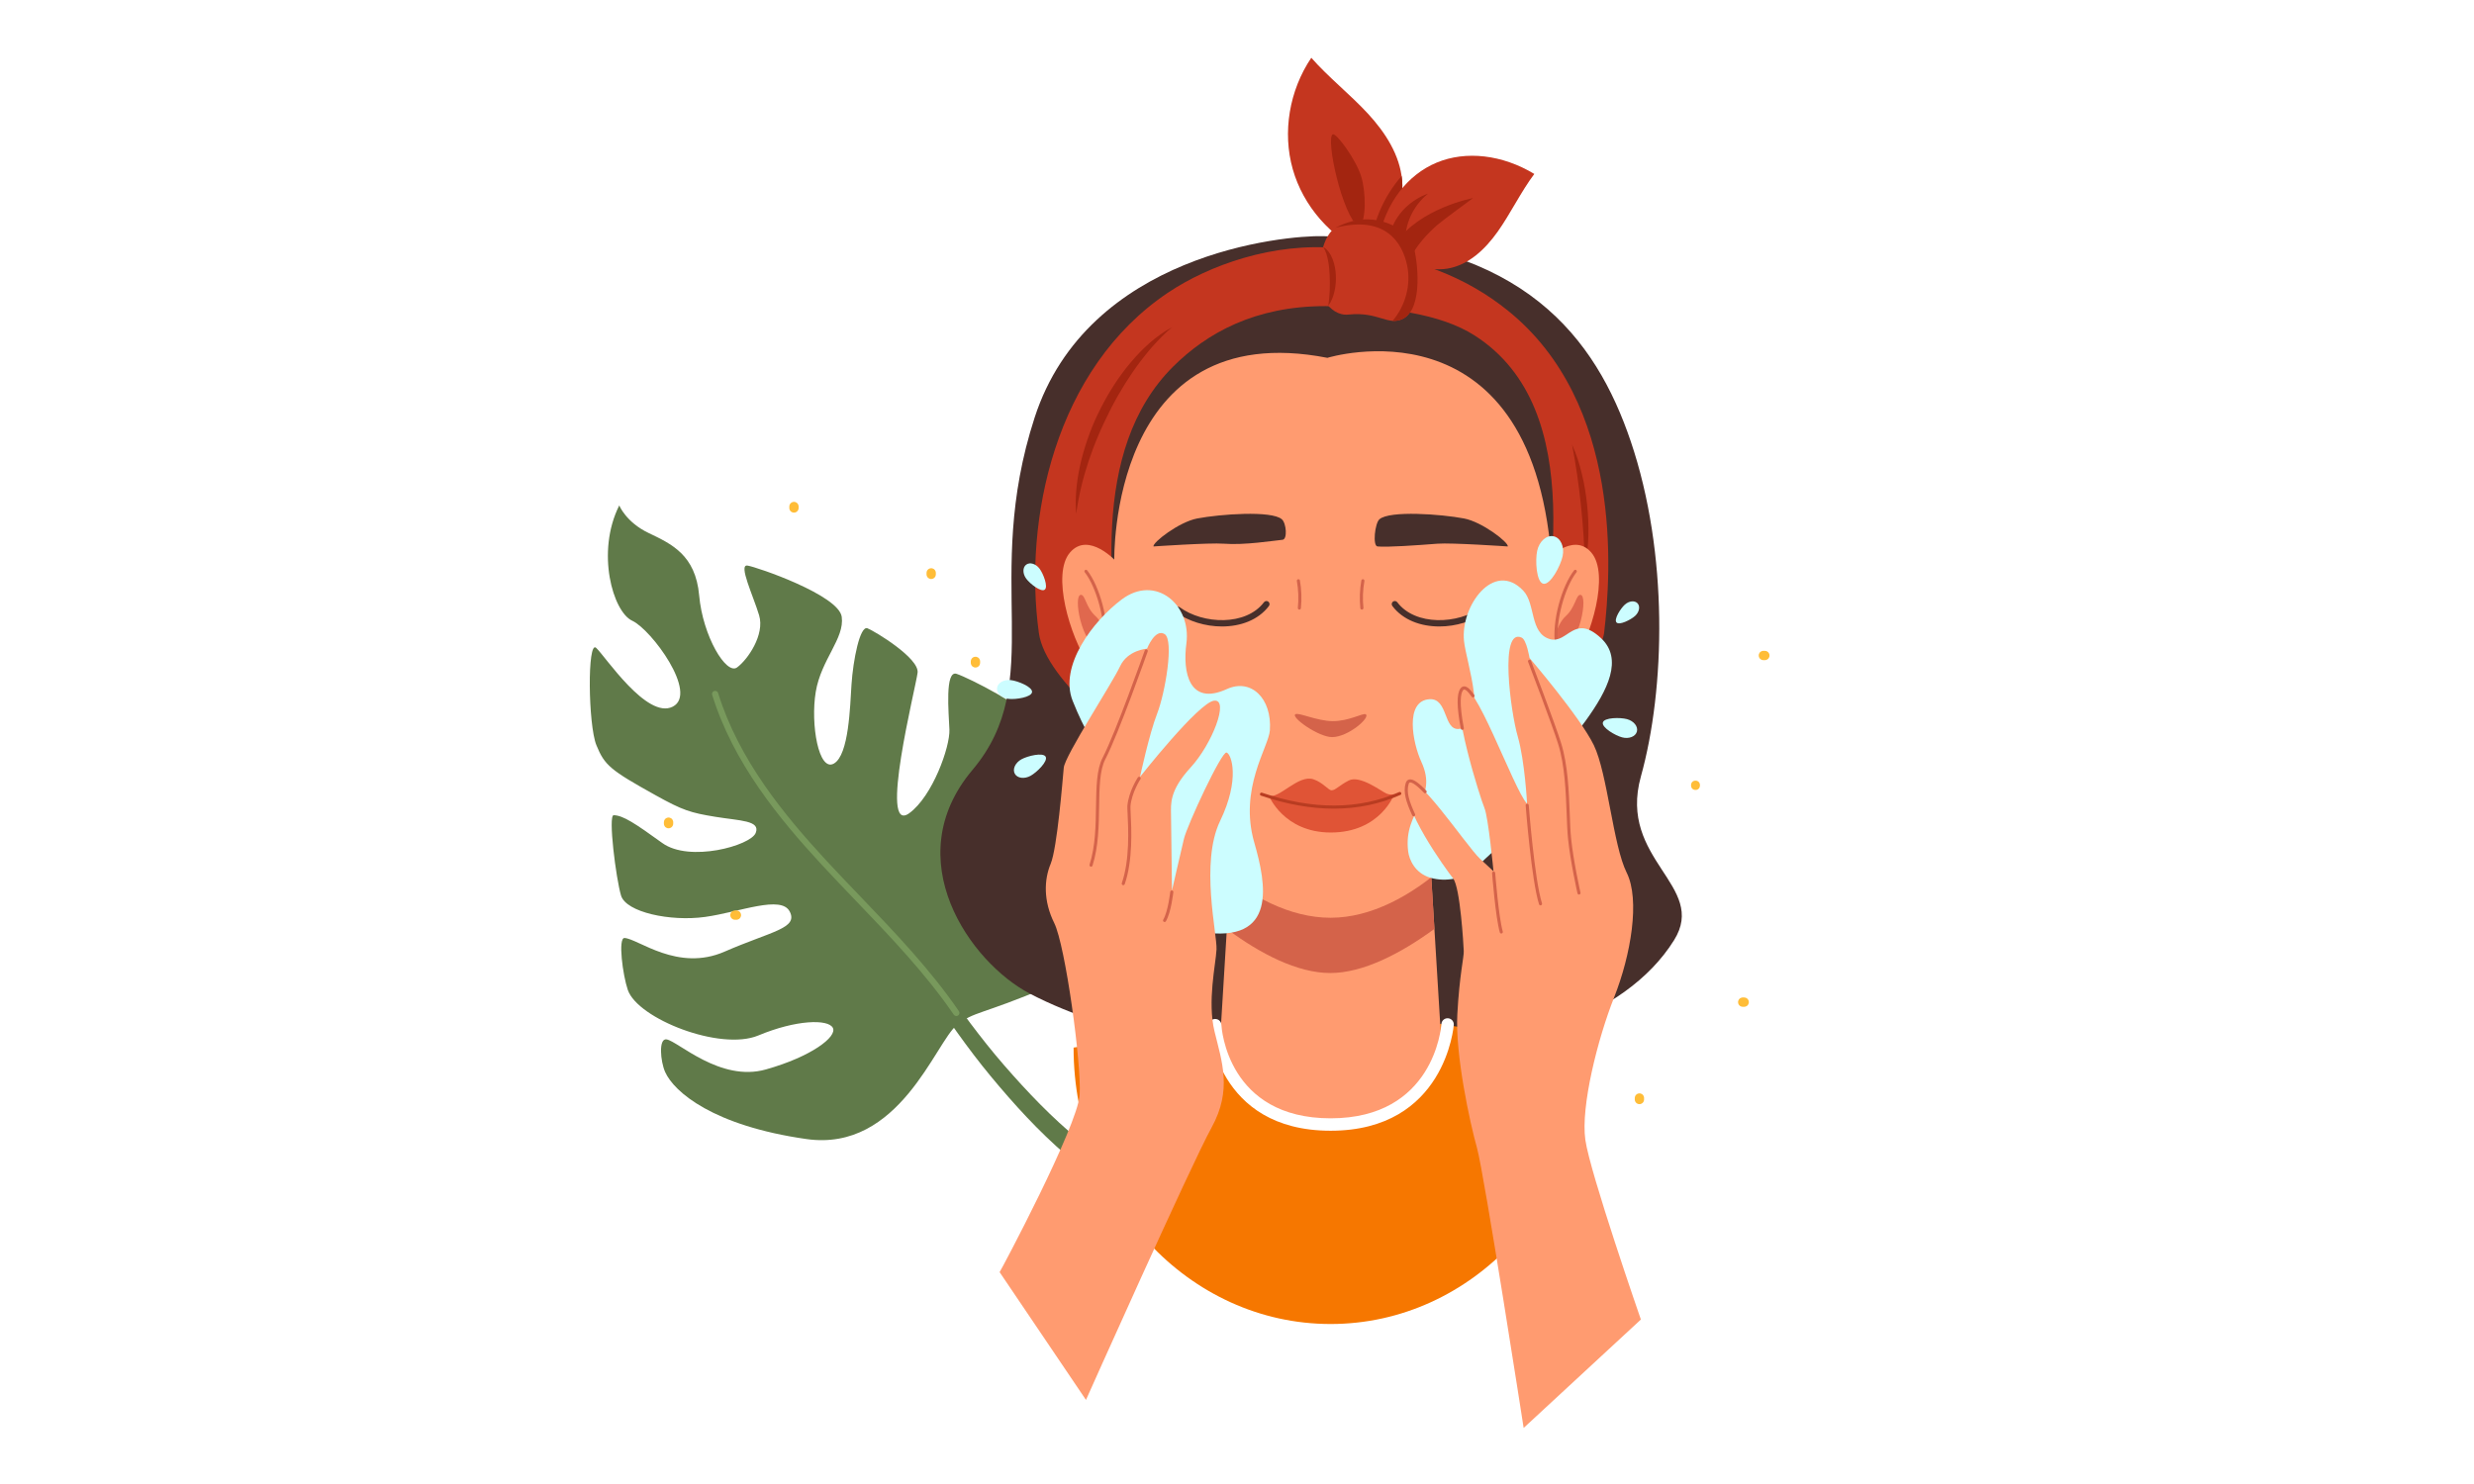 <svg version="1.0" preserveAspectRatio="xMidYMid meet" height="300" viewBox="0 0 375 225" zoomAndPan="magnify" width="500" xmlns:xlink="http://www.w3.org/1999/xlink" xmlns="http://www.w3.org/2000/svg"><defs><clipPath id="684dfbfe96"><path clip-rule="nonzero" d="M 195 8.758 L 213 8.758 L 213 39 L 195 39 Z M 195 8.758"></path></clipPath><clipPath id="21d2ba59e2"><path clip-rule="nonzero" d="M 213.18 96.473 L 248.797 96.473 L 248.797 216.5 L 213.18 216.5 Z M 213.18 96.473"></path></clipPath><clipPath id="35c554cb1a"><path clip-rule="nonzero" d="M 266.387 98.477 L 268.215 98.477 L 268.215 100.258 L 266.387 100.258 Z M 266.387 98.477"></path></clipPath></defs><rect fill-opacity="1" height="270" y="-22.5" fill="#ffffff" width="450" x="-37.5"></rect><rect fill-opacity="1" height="270" y="-22.5" fill="#ffffff" width="450" x="-37.5"></rect><path fill-rule="nonzero" fill-opacity="1" d="M 142.355 148.602 C 145.473 153.023 148.641 157.41 152.176 161.48 C 155.707 165.543 159.426 169.449 163.562 172.832 C 167.691 176.211 172.105 179.266 176.953 181.34 C 178.164 181.855 179.367 182.391 180.617 182.801 C 181.242 183.004 181.852 183.254 182.48 183.438 L 184.379 183.977 C 186.922 184.641 189.512 185.125 192.145 185.445 C 193.18 185.57 193.914 186.504 193.789 187.539 C 193.668 188.57 192.73 189.305 191.699 189.184 L 191.652 189.176 C 188.887 188.777 186.125 188.195 183.418 187.422 L 181.398 186.793 C 180.723 186.582 180.074 186.301 179.41 186.066 C 178.082 185.594 176.809 184.992 175.527 184.41 C 170.402 182.066 165.832 178.742 161.621 175.129 C 157.402 171.508 153.676 167.402 150.164 163.168 C 146.648 158.922 143.535 154.395 140.488 149.84 C 140.141 149.324 140.281 148.629 140.797 148.285 C 141.301 147.945 141.988 148.074 142.336 148.57 L 142.355 148.602" fill="#607a49"></path><path fill-rule="nonzero" fill-opacity="1" d="M 145.062 155.391 C 141.805 157.973 136.344 174.715 122.234 172.699 C 108.121 170.688 102.172 165.57 100.82 162.535 C 100.098 160.918 99.801 157.383 101.039 157.59 C 102.781 157.875 109.168 164.094 116.07 162.152 C 122.973 160.215 126.938 157.184 126.238 155.836 C 125.531 154.492 120.695 154.594 114.941 156.996 C 109.184 159.395 96.672 154.461 95.164 150.098 C 94.395 147.867 93.641 142.16 94.668 142.215 C 96.727 142.328 102.719 147.391 109.82 144.289 C 116.926 141.188 120.996 140.773 119.711 138.219 C 118.426 135.66 112.137 138.289 106.871 139.023 C 101.605 139.754 94.902 138.312 94.137 135.785 C 93.375 133.262 92.148 123.574 93.02 123.598 C 94.449 123.629 96.25 124.828 100.383 127.812 C 104.512 130.801 113.777 128.207 114.543 126.293 C 115.312 124.383 112.172 124.457 108.422 123.84 C 104.676 123.227 103.504 122.875 99.352 120.562 C 92.527 116.762 91.652 116.059 90.398 112.98 C 89.145 109.902 89 96.969 90.363 98.227 C 91.723 99.48 98.07 109.129 101.973 107.141 C 105.879 105.152 98.75 95.461 95.828 94.113 C 92.906 92.766 90.309 83.734 93.863 76.633 C 93.863 76.633 94.887 79.176 98.316 80.812 C 101.742 82.453 105.43 84.109 105.977 90.277 C 106.523 96.445 110.086 102.402 111.727 101.191 C 113.363 99.984 115.938 96.219 115.066 93.297 C 114.195 90.371 111.871 85.535 113.297 85.75 C 114.719 85.965 127.129 90.227 127.586 93.516 C 128.043 96.809 124.461 99.988 123.648 104.902 C 122.832 109.816 124.098 117.07 126.395 115.77 C 128.691 114.473 128.852 107.004 129.066 103.789 C 129.309 100.094 130.344 94.801 131.492 95.262 C 132.641 95.723 139.348 99.785 139.086 101.988 C 138.824 104.191 133.109 126.746 137.832 123.289 C 141.352 120.715 144.012 113.246 143.91 110.629 C 143.801 108.012 143.203 101.57 145.004 102.168 C 146.867 102.781 155.781 107.309 156.098 109.105 C 156.914 113.742 157.465 118.004 153.648 125.09 C 149.832 132.172 150.902 136.152 155.48 133.812 C 160.059 131.477 162.188 124.16 161.992 120.887 C 161.793 117.609 160.559 109.836 162.09 110.449 C 163.621 111.062 171.664 118.457 171.586 126.414 C 171.504 134.375 168.758 145.438 158.715 149.672 C 148.676 153.906 147.664 153.324 145.062 155.391" fill="#607a49"></path><path fill-rule="nonzero" fill-opacity="1" d="M 144.961 154.047 C 144.812 154.047 144.664 153.977 144.57 153.844 C 140.305 147.605 134.961 142.031 129.793 136.641 C 128.031 134.801 126.207 132.898 124.449 130.996 C 118.078 124.094 111.133 115.645 107.949 105.352 C 107.871 105.105 108.008 104.84 108.258 104.766 C 108.508 104.688 108.77 104.824 108.848 105.074 C 111.977 115.188 118.84 123.531 125.141 130.359 C 126.891 132.254 128.715 134.152 130.473 135.988 C 135.668 141.406 141.035 147.012 145.348 153.312 C 145.496 153.527 145.441 153.82 145.227 153.965 C 145.145 154.023 145.051 154.047 144.961 154.047" fill="#78995c"></path><path fill-rule="nonzero" fill-opacity="1" d="M 200.566 35.805 C 194.609 35.66 164.875 38.488 156.824 63.316 C 148.77 88.141 158.812 103.199 147.406 116.73 C 136 130.262 147.039 145.902 156.094 150.648 C 181.25 163.836 238.711 166.637 253.75 142.543 C 258.91 134.277 245.199 130.383 248.719 117.734 C 252.41 104.477 252.949 83.922 247.176 66.895 C 241.898 51.316 230.973 36.555 200.566 35.805" fill="#472f2b"></path><path fill-rule="nonzero" fill-opacity="1" d="M 162.73 158.836 C 162.73 181.98 180.176 200.742 201.691 200.742 C 223.211 200.742 240.656 181.98 240.656 158.836 L 201.855 152.613 L 162.73 158.836" fill="#f67700"></path><path fill-rule="nonzero" fill-opacity="1" d="M 218.398 156.852 C 218.398 156.852 218.426 170.496 201.691 170.496 C 184.988 170.496 184.988 156.852 184.988 156.852 L 186.68 129.082 L 216.707 129.082 L 218.398 156.852" fill="#ff9b70"></path><path fill-rule="nonzero" fill-opacity="1" d="M 201.637 147.527 C 206.598 147.527 212.285 144.59 217.422 140.836 L 216.707 129.082 L 186.68 129.082 L 185.961 140.848 C 191.012 144.594 196.637 147.527 201.637 147.527" fill="#d4634a"></path><path fill-rule="nonzero" fill-opacity="1" d="M 235.34 78.965 C 235.34 97.551 220.277 112.613 201.691 112.613 C 183.109 112.613 168.043 97.551 168.043 78.965 C 168.043 60.383 183.109 45.316 201.691 45.316 C 220.277 45.316 235.34 60.383 235.34 78.965" fill="#ff9b70"></path><path fill-rule="nonzero" fill-opacity="1" d="M 168.043 78.73 C 168.043 78.73 169.047 107.719 173.227 116.797 C 177.645 126.398 189.457 139.148 201.691 139.148 C 213.926 139.148 226.25 125.781 230.32 116.07 C 234.176 106.859 235.34 78.73 235.34 78.73 L 168.043 78.73" fill="#ff9b70"></path><path fill-rule="nonzero" fill-opacity="1" d="M 174.84 82.852 C 174.84 82.852 183.359 82.266 185.492 82.434 C 188.656 82.68 192.941 81.984 194.402 81.84 C 195.172 81.766 194.984 79.328 194.297 78.73 C 192.738 77.371 184.922 77.953 181.469 78.609 C 178.707 79.133 174.672 82.266 174.84 82.852" fill="#472f2b"></path><path fill-rule="nonzero" fill-opacity="1" d="M 196.957 92.426 L 196.934 92.426 C 196.801 92.414 196.707 92.297 196.723 92.168 C 196.859 90.809 196.812 89.438 196.574 88.094 C 196.551 87.965 196.637 87.844 196.766 87.82 C 196.891 87.797 197.016 87.883 197.039 88.012 C 197.281 89.398 197.332 90.812 197.188 92.215 C 197.176 92.336 197.074 92.426 196.957 92.426" fill="#d4634a"></path><path fill-rule="nonzero" fill-opacity="1" d="M 228.547 82.852 C 228.547 82.852 220.027 82.266 217.895 82.434 C 214.73 82.68 210.262 82.996 208.801 82.852 C 208.031 82.777 208.398 79.328 209.09 78.73 C 210.648 77.371 218.465 77.953 221.914 78.609 C 224.68 79.133 228.715 82.266 228.547 82.852" fill="#472f2b"></path><path fill-rule="nonzero" fill-opacity="1" d="M 206.43 92.426 C 206.312 92.426 206.207 92.336 206.195 92.215 C 206.051 90.816 206.102 89.398 206.348 88.012 C 206.371 87.883 206.496 87.801 206.621 87.82 C 206.746 87.844 206.836 87.965 206.812 88.094 C 206.574 89.438 206.523 90.809 206.664 92.168 C 206.676 92.297 206.582 92.414 206.453 92.426 L 206.43 92.426" fill="#d4634a"></path><path fill-rule="nonzero" fill-opacity="1" d="M 201.914 111.758 C 199.84 111.758 195.629 108.738 196.348 108.293 C 196.852 107.977 199.574 109.312 201.988 109.336 C 204.449 109.359 206.602 108.066 207.004 108.293 C 207.797 108.738 204.379 111.758 201.914 111.758" fill="#d4634a"></path><path fill-rule="nonzero" fill-opacity="1" d="M 168.898 85.031 C 168.898 85.031 168.043 47.789 201.203 54.254 C 201.203 54.254 231.93 44.75 235.133 84.355 L 240.02 83.891 C 240.02 83.891 240.91 39.547 199.988 42.09 C 159.062 44.637 166.285 83.891 166.285 83.891 L 168.898 85.031" fill="#472f2b"></path><path fill-rule="nonzero" fill-opacity="1" d="M 171.934 113.051 C 171.934 113.051 158.492 103.426 157.469 95.977 C 155.117 78.848 159.844 55.875 177.082 44.344 C 183.203 40.254 192.973 36.668 202.906 37.637 C 214.395 38.762 222.336 42.074 228.551 47.086 C 246.016 61.16 244.23 86.84 243.141 95.992 C 242.781 98.984 234.457 111.371 231.324 113.051 C 231.324 113.051 232.414 109.293 232.875 105.059 C 234.527 90.004 241.113 62.125 223.512 50.859 C 218.422 47.605 210.312 46.414 200.859 46.414 C 190.238 46.414 182.941 50.488 177.82 55.582 C 165.039 68.301 168.43 90.488 170.383 104.371 C 170.832 107.551 171.934 113.051 171.934 113.051" fill="#c4361f"></path><path fill-rule="nonzero" fill-opacity="1" d="M 177.645 49.613 C 175.555 51.398 173.809 53.461 172.234 55.645 L 171.652 56.469 L 170.547 58.156 C 170.367 58.438 170.203 58.734 170.031 59.023 L 169.512 59.887 C 169.336 60.172 169.184 60.473 169.023 60.77 C 168.699 61.355 168.387 61.949 168.09 62.555 C 167.5 63.762 166.91 64.973 166.402 66.215 C 166.148 66.84 165.883 67.457 165.652 68.09 L 164.98 69.996 C 164.133 72.555 163.492 75.184 163.125 77.906 C 162.902 75.16 163.254 72.371 163.922 69.691 C 164.086 69.02 164.285 68.355 164.484 67.691 C 164.684 67.027 164.922 66.375 165.16 65.723 C 165.633 64.422 166.203 63.156 166.832 61.922 C 168.082 59.449 169.582 57.094 171.371 54.973 C 173.148 52.859 175.219 50.922 177.645 49.613" fill="#a32510"></path><path fill-rule="nonzero" fill-opacity="1" d="M 238.289 67.422 C 238.949 68.844 239.41 70.348 239.781 71.871 C 240.148 73.395 240.402 74.941 240.566 76.5 C 240.73 78.055 240.801 79.625 240.762 81.191 C 240.719 82.754 240.578 84.324 240.227 85.852 C 240.188 84.289 240.125 82.746 240.027 81.203 C 239.926 79.664 239.793 78.129 239.633 76.598 C 239.473 75.062 239.281 73.535 239.062 72.008 C 238.84 70.48 238.578 68.957 238.289 67.422" fill="#a32510"></path><path fill-rule="nonzero" fill-opacity="1" d="M 169.242 85.184 C 169.242 85.184 165.008 80.477 162.184 83.773 C 159.359 87.066 162.184 96.477 165.008 100.715 C 167.109 103.871 170.988 106.121 170.988 106.121 L 169.242 85.184" fill="#ff9b70"></path><path fill-rule="nonzero" fill-opacity="1" d="M 163.844 90.188 C 162.594 90.184 163.969 97.902 166.652 98.305 C 168.562 98.594 167.535 94.742 166.07 93.43 C 164.566 92.082 164.523 90.188 163.844 90.188" fill="#e0684e"></path><path fill-rule="nonzero" fill-opacity="1" d="M 167.422 98.137 L 167.387 98.133 C 167.258 98.113 167.168 97.996 167.188 97.867 C 167.73 94.277 166.148 88.953 164.422 86.766 C 164.344 86.664 164.359 86.516 164.461 86.438 C 164.562 86.355 164.711 86.375 164.793 86.477 C 166.613 88.781 168.223 94.176 167.652 97.938 C 167.637 98.055 167.535 98.137 167.422 98.137" fill="#d4634a"></path><path fill-rule="nonzero" fill-opacity="1" d="M 234.145 85.184 C 234.145 85.184 238.379 80.477 241.203 83.773 C 244.027 87.066 241.203 96.477 238.379 100.715 C 236.273 103.871 232.723 106.121 232.723 106.121 L 234.145 85.184" fill="#ff9b70"></path><path fill-rule="nonzero" fill-opacity="1" d="M 239.543 90.188 C 240.789 90.184 239.418 97.902 236.734 98.305 C 234.824 98.594 235.852 94.742 237.312 93.43 C 238.816 92.082 238.863 90.188 239.543 90.188" fill="#e0684e"></path><path fill-rule="nonzero" fill-opacity="1" d="M 235.965 98.137 C 235.848 98.137 235.75 98.055 235.73 97.938 C 235.16 94.176 236.773 88.781 238.594 86.477 C 238.672 86.375 238.82 86.355 238.922 86.438 C 239.023 86.516 239.043 86.664 238.961 86.766 C 237.238 88.953 235.652 94.277 236.195 97.867 C 236.215 97.996 236.129 98.113 236 98.133 L 235.965 98.137" fill="#d4634a"></path><g clip-path="url(#684dfbfe96)"><path fill-rule="nonzero" fill-opacity="1" d="M 207.16 38.473 C 201.727 36.043 197.535 31.246 195.949 25.645 C 194.367 20.043 195.418 13.727 198.762 8.758 C 201.316 11.676 204.699 14.359 207.332 17.215 C 209.965 20.066 212.191 23.488 212.527 27.344 C 212.863 31.199 210.906 36.98 207.16 38.473" fill="#c4361f"></path></g><path fill-rule="nonzero" fill-opacity="1" d="M 206.031 34.562 C 203.359 32.539 200.926 20.922 202.008 20.375 C 202.555 20.098 205.535 24.195 206.32 26.742 C 207.047 29.105 207.129 33.336 206.031 34.562" fill="#a32510"></path><path fill-rule="nonzero" fill-opacity="1" d="M 212.527 27.344 C 212.508 27.125 212.48 26.906 212.449 26.688 C 209.637 29.914 207.926 33.996 207.684 38.18 L 207.68 38.223 C 211.086 36.426 212.848 31.016 212.527 27.344" fill="#a32510"></path><path fill-rule="nonzero" fill-opacity="1" d="M 208.984 36.211 C 210.023 30.832 213.301 26.512 217.75 24.66 C 222.195 22.805 227.734 23.449 232.566 26.375 C 230.574 29.012 228.934 32.426 227.012 35.129 C 225.086 37.832 222.605 40.18 219.406 40.727 C 216.207 41.277 210.945 39.73 208.984 36.211" fill="#c4361f"></path><path fill-rule="nonzero" fill-opacity="1" d="M 213.652 39.633 C 214.254 37.52 216.766 35.055 217.855 34.113 C 218.695 33.387 223.277 30.031 223.277 30.031 C 223.277 30.031 215.172 31.539 211.5 36.93 C 211.965 38.105 212.793 38.707 213.652 39.633" fill="#a32510"></path><path fill-rule="nonzero" fill-opacity="1" d="M 205.996 33.453 C 200.902 33.473 200.508 37.262 199.844 40.695 C 199.176 44.133 201.469 48 204.391 47.695 C 209.004 47.211 210.402 49.52 212.727 48.289 C 215.793 46.668 213.883 38.895 213.84 37.449 C 213.77 34.996 210.176 33.438 205.996 33.453" fill="#c4361f"></path><path fill-rule="nonzero" fill-opacity="1" d="M 205.145 33.496 C 203.281 33.961 202.547 34.543 202.305 34.562 C 210.121 32.504 212.59 36.945 213.281 40.211 C 213.906 43.156 213.043 46.367 211.082 48.645 C 211.617 48.684 212.145 48.598 212.727 48.289 C 215.793 46.668 214.848 39.219 214.219 37.188 C 213.496 34.84 209.195 32.484 205.145 33.496" fill="#a32510"></path><path fill-rule="nonzero" fill-opacity="1" d="M 201.691 171.438 C 184.293 171.438 183.262 155.641 183.254 155.484 C 183.227 154.965 183.625 154.52 184.145 154.492 C 184.672 154.469 185.105 154.863 185.133 155.383 C 185.164 155.961 186.105 169.555 201.691 169.555 C 217.293 169.555 218.441 155.844 218.48 155.262 C 218.52 154.742 218.961 154.352 219.484 154.387 C 220.004 154.422 220.395 154.871 220.359 155.391 C 220.348 155.551 219.078 171.438 201.691 171.438" fill="#ffffff"></path><path fill-rule="nonzero" fill-opacity="1" d="M 200.559 37.434 C 201.273 37.832 201.734 38.605 202.016 39.359 C 202.305 40.129 202.445 40.938 202.484 41.742 C 202.523 42.551 202.457 43.359 202.281 44.148 C 202.105 44.93 201.824 45.707 201.34 46.355 C 201.457 45.562 201.52 44.809 201.555 44.051 C 201.59 43.293 201.578 42.535 201.547 41.785 C 201.512 41.039 201.449 40.289 201.312 39.559 C 201.172 38.828 200.988 38.113 200.559 37.434" fill="#a32510"></path><path fill-rule="nonzero" fill-opacity="1" d="M 213.031 36.816 C 212.867 34.023 214.211 31.172 216.457 29.359 C 213.934 30.246 211.859 32.234 210.949 34.641 C 211.406 35.516 212.16 36.301 213.031 36.816" fill="#a32510"></path><path fill-rule="nonzero" fill-opacity="1" d="M 185.223 94.984 C 182.715 94.984 180.145 94.207 178.258 92.824 C 178.047 92.672 178 92.379 178.156 92.168 C 178.309 91.957 178.605 91.914 178.812 92.066 C 182.375 94.676 188.867 94.918 191.586 91.312 C 191.746 91.105 192.039 91.062 192.246 91.219 C 192.453 91.375 192.496 91.672 192.34 91.879 C 190.719 94.027 188.008 94.984 185.223 94.984" fill="#472f2b"></path><path fill-rule="nonzero" fill-opacity="1" d="M 218.164 94.984 C 215.379 94.984 212.668 94.027 211.047 91.879 C 210.891 91.672 210.93 91.375 211.137 91.219 C 211.344 91.062 211.641 91.105 211.797 91.312 C 214.52 94.922 221.012 94.676 224.574 92.066 C 224.781 91.914 225.078 91.957 225.23 92.168 C 225.383 92.379 225.34 92.672 225.129 92.824 C 223.242 94.207 220.672 94.984 218.164 94.984" fill="#472f2b"></path><path fill-rule="nonzero" fill-opacity="1" d="M 192.34 120.656 C 193.914 121.137 196.805 117.379 199.094 118.156 C 200.562 118.656 201.363 119.84 201.84 119.824 C 202.453 119.801 202.879 119.152 204.438 118.34 C 206.133 117.457 209.43 120.008 210.129 120.305 C 210.812 120.594 211.336 120.418 211.336 120.418 C 211.336 120.418 209.238 126.234 201.691 126.223 C 194.57 126.207 192.34 120.656 192.34 120.656" fill="#e05436"></path><path fill-rule="nonzero" fill-opacity="1" d="M 202.172 122.605 C 198.684 122.605 195 121.945 191.137 120.633 C 191.016 120.59 190.949 120.457 190.992 120.332 C 191.031 120.211 191.168 120.145 191.289 120.188 C 199 122.812 205.996 122.781 212.078 120.094 C 212.195 120.039 212.336 120.094 212.387 120.215 C 212.441 120.332 212.387 120.473 212.266 120.523 C 209.129 121.91 205.754 122.605 202.172 122.605" fill="#b83c21"></path><path fill-rule="nonzero" fill-opacity="1" d="M 192.484 110.73 C 192.82 105.902 189.645 102.793 185.961 104.477 C 180.246 107.09 179.238 101.926 179.828 97.566 C 180.617 91.68 175.16 87.047 170.039 90.879 C 165.691 94.133 160.488 100.961 162.59 106.262 C 166.355 115.758 168.957 114.266 168.215 125.625 C 167.574 135.441 173.578 139.953 182.07 141.301 C 193.734 143.152 191.914 133.973 190.121 127.758 C 187.75 119.547 192.309 113.266 192.484 110.73" fill="#ccfdff"></path><path fill-rule="nonzero" fill-opacity="1" d="M 242.66 96.738 C 238.578 92.953 237.602 97.695 234.906 96.895 C 231.855 95.984 232.777 91.551 230.898 89.562 C 226.434 84.844 221.344 91.934 221.91 97.188 C 222.277 100.598 225.746 110.039 221.16 110.52 C 218.762 110.773 219.523 105.848 216.688 106.012 C 212.887 106.238 214.109 112.613 215.445 115.516 C 218.102 121.281 212.664 122.777 213.441 129.078 C 213.594 130.309 214.449 132.371 216.801 133.078 C 219.117 133.773 222.109 133.23 223.805 131.504 C 227.336 127.906 230.129 126.391 231.469 121.863 C 233.32 115.621 249.469 103.055 242.66 96.738" fill="#ccfdff"></path><path fill-rule="nonzero" fill-opacity="1" d="M 157.586 86.238 C 158.148 87 158.914 88.988 158.352 89.406 C 157.793 89.82 156.117 88.504 155.551 87.738 C 154.988 86.977 154.988 86.023 155.551 85.609 C 156.113 85.195 157.023 85.477 157.586 86.238" fill="#ccfdff"></path><path fill-rule="nonzero" fill-opacity="1" d="M 247.832 93.391 C 247.191 93.969 245.449 94.848 245.023 94.375 C 244.594 93.898 245.641 92.258 246.281 91.676 C 246.926 91.094 247.793 91.008 248.219 91.48 C 248.648 91.953 248.473 92.809 247.832 93.391" fill="#ccfdff"></path><path fill-rule="nonzero" fill-opacity="1" d="M 245.875 111.797 C 244.836 111.523 242.754 110.305 242.957 109.539 C 243.16 108.777 245.57 108.754 246.609 109.031 C 247.645 109.309 248.32 110.148 248.117 110.914 C 247.914 111.676 246.91 112.074 245.875 111.797" fill="#ccfdff"></path><path fill-rule="nonzero" fill-opacity="1" d="M 153.223 103.117 C 154.289 103.242 156.523 104.148 156.434 104.934 C 156.344 105.719 153.957 106.086 152.891 105.961 C 151.824 105.836 151.035 105.102 151.129 104.316 C 151.219 103.527 152.16 102.996 153.223 103.117" fill="#ccfdff"></path><path fill-rule="nonzero" fill-opacity="1" d="M 154.828 115.121 C 155.77 114.602 158.113 114.039 158.496 114.73 C 158.879 115.426 157.152 117.109 156.211 117.625 C 155.273 118.145 154.199 118.004 153.82 117.312 C 153.438 116.621 153.891 115.641 154.828 115.121" fill="#ccfdff"></path><path fill-rule="nonzero" fill-opacity="1" d="M 236.852 84.348 C 236.539 85.793 234.996 88.738 233.93 88.504 C 232.867 88.273 232.684 84.957 233 83.512 C 233.312 82.066 234.43 81.082 235.496 81.312 C 236.559 81.543 237.168 82.902 236.852 84.348" fill="#ccfdff"></path><g clip-path="url(#21d2ba59e2)"><path fill-rule="nonzero" fill-opacity="1" d="M 230.949 216.5 C 230.949 216.5 224.969 177.945 223.879 174.059 C 222.785 170.172 220.566 159.859 220.895 153.801 C 221.227 147.742 221.906 145.148 221.871 144.199 C 221.836 143.246 221.328 134.551 220.27 133.203 C 219.215 131.855 212.219 122.281 213.293 118.812 C 214.152 116.02 222.273 128.285 224.328 130.195 L 226.379 132.098 C 226.379 132.098 225.594 123.902 225.008 122.516 C 224.426 121.133 219.84 106.875 221.566 104.52 C 223.289 102.164 229.395 119.641 231.469 121.863 C 231.469 121.863 231.133 115.379 230.051 111.648 C 228.973 107.922 227.238 95.09 230.652 96.676 C 231.402 97.023 231.84 99.762 231.84 99.762 C 231.84 99.762 239.512 108.703 241.59 112.988 C 243.664 117.277 244.5 128.168 246.562 132.301 C 248.625 136.43 247.203 144.797 244.676 151.184 C 242.148 157.57 239.594 167.773 240.297 172.801 C 241 177.828 248.719 200.062 248.719 200.062 L 230.949 216.5" fill="#ff9b70"></path></g><path fill-rule="nonzero" fill-opacity="1" d="M 221.652 110.66 C 221.543 110.66 221.445 110.582 221.422 110.469 C 220.797 107.18 220.781 105.188 221.375 104.379 C 221.57 104.117 221.781 104.062 221.949 104.066 C 222.375 104.07 222.855 104.484 223.465 105.367 C 223.539 105.473 223.512 105.621 223.402 105.695 C 223.297 105.766 223.152 105.742 223.074 105.633 C 222.398 104.648 222.059 104.539 221.941 104.535 C 221.918 104.539 221.836 104.547 221.754 104.656 C 221.41 105.133 221.148 106.508 221.883 110.383 C 221.91 110.508 221.824 110.633 221.699 110.656 L 221.652 110.66" fill="#d4634a"></path><path fill-rule="nonzero" fill-opacity="1" d="M 214.273 123.766 C 214.184 123.766 214.098 123.715 214.059 123.629 C 213.121 121.562 212.656 120.102 213.066 118.742 C 213.184 118.355 213.414 118.227 213.586 118.184 C 214.133 118.051 214.934 118.574 216.188 119.879 C 216.277 119.973 216.273 120.121 216.18 120.211 C 216.086 120.301 215.938 120.297 215.848 120.203 C 214.379 118.676 213.855 118.602 213.699 118.641 C 213.668 118.648 213.578 118.668 213.516 118.879 C 213.148 120.094 213.594 121.469 214.488 123.434 C 214.543 123.551 214.488 123.691 214.371 123.746 C 214.34 123.758 214.305 123.766 214.273 123.766" fill="#d4634a"></path><path fill-rule="nonzero" fill-opacity="1" d="M 227.562 141.535 C 227.457 141.535 227.363 141.469 227.336 141.363 C 226.688 139.113 226.188 132.664 226.164 132.391 C 226.156 132.262 226.254 132.148 226.383 132.137 C 226.5 132.125 226.625 132.223 226.637 132.355 C 226.641 132.422 227.152 139.031 227.785 141.234 C 227.824 141.359 227.75 141.488 227.625 141.527 C 227.605 141.531 227.582 141.535 227.562 141.535" fill="#d4634a"></path><path fill-rule="nonzero" fill-opacity="1" d="M 233.508 137.27 C 233.406 137.27 233.312 137.203 233.281 137.102 C 232.137 133.477 231.289 122.57 231.254 122.109 C 231.242 121.98 231.34 121.871 231.469 121.863 C 231.59 121.848 231.715 121.945 231.723 122.074 C 231.73 122.188 232.598 133.387 233.73 136.961 C 233.77 137.086 233.699 137.219 233.578 137.258 C 233.555 137.266 233.531 137.27 233.508 137.27" fill="#d4634a"></path><path fill-rule="nonzero" fill-opacity="1" d="M 239.336 135.629 C 239.23 135.629 239.133 135.555 239.109 135.445 C 239.098 135.398 238.02 130.629 237.672 127.109 C 237.566 126.062 237.52 124.77 237.469 123.402 C 237.344 120.129 237.191 116.051 236.184 112.82 C 235.227 109.754 231.656 100.434 231.621 100.34 C 231.574 100.219 231.637 100.082 231.758 100.035 C 231.875 99.992 232.016 100.051 232.059 100.172 C 232.098 100.266 235.672 109.598 236.633 112.68 C 237.66 115.973 237.812 120.082 237.938 123.383 C 237.988 124.746 238.035 126.031 238.141 127.066 C 238.484 130.555 239.555 135.297 239.566 135.344 C 239.594 135.469 239.516 135.594 239.387 135.625 L 239.336 135.629" fill="#d4634a"></path><path fill-rule="nonzero" fill-opacity="1" d="M 151.516 192.875 C 151.684 192.703 163.359 170.742 163.652 166 C 163.945 161.258 161.477 143.336 159.797 139.949 C 158.117 136.559 158.266 133.344 159.254 130.973 C 160.246 128.605 161.07 118.223 161.242 116.395 C 161.414 114.562 168.609 103.551 169.766 101.043 C 170.922 98.535 173.863 98.352 173.863 98.352 C 173.863 98.352 175.078 95.234 176.531 96.141 C 177.984 97.047 176.613 105.07 175.398 108.188 C 174.184 111.305 172.801 117.789 172.801 117.789 C 172.801 117.789 181.711 106.473 184.043 106.23 C 186.371 105.988 183.73 112.816 180.477 116.355 C 177.219 119.895 177.492 121.922 177.5 123.461 C 177.508 125 177.645 135.008 177.645 135.008 C 177.645 135.008 178.953 129.289 179.457 127.184 C 179.961 125.078 185.172 113.875 185.918 114.098 C 186.664 114.324 188 118.141 184.941 124.469 C 181.887 130.797 184.512 141.656 184.395 143.953 C 184.277 146.25 182.984 151.82 184.094 156.387 C 185.203 160.949 186.797 165.254 183.645 170.957 C 180.496 176.66 164.609 212.25 164.609 212.25 L 151.516 192.875" fill="#ff9b70"></path><path fill-rule="nonzero" fill-opacity="1" d="M 165.375 131.402 C 165.352 131.402 165.328 131.398 165.305 131.391 C 165.18 131.352 165.113 131.219 165.152 131.094 C 166.039 128.328 166.09 125.105 166.129 122.262 C 166.176 119.371 166.215 116.641 167.125 114.898 C 169.102 111.102 173.477 98.738 173.52 98.613 C 173.562 98.492 173.699 98.43 173.82 98.469 C 173.941 98.512 174.004 98.648 173.965 98.77 C 173.918 98.895 169.535 111.293 167.543 115.113 C 166.684 116.762 166.645 119.434 166.602 122.266 C 166.559 125.145 166.508 128.406 165.602 131.238 C 165.57 131.336 165.477 131.402 165.375 131.402" fill="#d4634a"></path><path fill-rule="nonzero" fill-opacity="1" d="M 170.262 134.207 C 170.234 134.207 170.211 134.203 170.184 134.195 C 170.062 134.148 169.996 134.016 170.039 133.895 C 171.266 130.371 171.027 125.617 170.914 123.332 C 170.887 122.742 170.863 122.355 170.883 122.176 C 171.078 120.004 172.414 117.965 172.469 117.879 C 172.543 117.77 172.688 117.738 172.797 117.812 C 172.906 117.883 172.934 118.027 172.863 118.137 C 172.852 118.156 171.535 120.168 171.352 122.219 C 171.336 122.363 171.359 122.781 171.383 123.309 C 171.5 125.625 171.738 130.441 170.484 134.047 C 170.449 134.145 170.359 134.207 170.262 134.207" fill="#d4634a"></path><path fill-rule="nonzero" fill-opacity="1" d="M 176.523 139.793 C 176.484 139.793 176.441 139.785 176.406 139.762 C 176.293 139.699 176.254 139.555 176.32 139.441 C 177.059 138.164 177.379 135.242 177.383 135.211 C 177.398 135.082 177.523 134.992 177.645 135.008 C 177.773 135.02 177.863 135.133 177.852 135.262 C 177.836 135.387 177.516 138.316 176.727 139.676 C 176.684 139.754 176.605 139.793 176.523 139.793" fill="#d4634a"></path><path fill-rule="nonzero" fill-opacity="1" d="M 140.441 86.859 L 140.441 87.082 C 140.438 87.18 140.457 87.27 140.5 87.355 C 140.531 87.441 140.578 87.52 140.648 87.582 C 140.711 87.648 140.789 87.699 140.875 87.727 C 140.957 87.773 141.051 87.793 141.145 87.789 L 141.336 87.762 C 141.453 87.73 141.559 87.668 141.645 87.582 L 141.758 87.438 C 141.82 87.328 141.852 87.211 141.852 87.082 L 141.852 86.859 C 141.855 86.762 141.836 86.672 141.793 86.586 C 141.762 86.5 141.715 86.426 141.645 86.359 C 141.582 86.289 141.508 86.242 141.418 86.215 C 141.336 86.172 141.242 86.148 141.145 86.152 C 141.082 86.16 141.02 86.172 140.957 86.18 C 140.84 86.211 140.734 86.273 140.648 86.359 L 140.535 86.504 C 140.473 86.613 140.441 86.73 140.441 86.859" fill="#ffbd38"></path><path fill-rule="nonzero" fill-opacity="1" d="M 119.641 76.793 L 119.641 77.02 C 119.637 77.117 119.656 77.207 119.703 77.289 C 119.73 77.379 119.777 77.453 119.848 77.516 C 119.91 77.586 119.988 77.637 120.074 77.664 C 120.16 77.707 120.25 77.727 120.348 77.723 L 120.535 77.699 C 120.656 77.664 120.758 77.605 120.848 77.516 L 120.957 77.375 C 121.02 77.266 121.055 77.145 121.055 77.02 L 121.055 76.793 C 121.055 76.699 121.035 76.605 120.992 76.523 C 120.965 76.438 120.914 76.359 120.848 76.297 C 120.781 76.227 120.707 76.18 120.617 76.148 C 120.535 76.105 120.445 76.086 120.348 76.09 C 120.285 76.098 120.223 76.105 120.16 76.113 C 120.039 76.148 119.938 76.207 119.848 76.297 L 119.738 76.438 C 119.672 76.547 119.641 76.668 119.641 76.793" fill="#ffbd38"></path><path fill-rule="nonzero" fill-opacity="1" d="M 102.043 124.879 L 102.043 124.656 C 102.047 124.559 102.027 124.469 101.98 124.383 C 101.953 124.297 101.906 124.223 101.836 124.156 C 101.773 124.086 101.695 124.039 101.609 124.012 C 101.523 123.969 101.434 123.945 101.336 123.949 L 101.148 123.977 C 101.027 124.008 100.926 124.07 100.836 124.156 L 100.727 124.301 C 100.664 124.41 100.633 124.527 100.629 124.656 L 100.629 124.879 C 100.629 124.977 100.648 125.066 100.691 125.152 C 100.719 125.238 100.77 125.316 100.836 125.379 C 100.902 125.445 100.977 125.496 101.066 125.523 C 101.148 125.57 101.238 125.59 101.336 125.586 C 101.398 125.578 101.461 125.57 101.523 125.559 C 101.645 125.527 101.75 125.465 101.836 125.379 L 101.945 125.234 C 102.012 125.125 102.043 125.008 102.043 124.879" fill="#ffbd38"></path><path fill-rule="nonzero" fill-opacity="1" d="M 249.203 166.703 L 249.203 166.477 C 249.211 166.383 249.188 166.289 249.145 166.207 C 249.117 166.117 249.066 166.043 249 165.98 C 248.934 165.91 248.859 165.863 248.773 165.832 C 248.688 165.789 248.598 165.77 248.5 165.773 L 248.312 165.797 C 248.191 165.832 248.09 165.891 248 165.98 L 247.891 166.121 C 247.828 166.23 247.793 166.352 247.793 166.477 L 247.793 166.703 C 247.789 166.801 247.809 166.891 247.855 166.973 C 247.883 167.062 247.93 167.137 248 167.199 C 248.062 167.27 248.141 167.32 248.227 167.348 C 248.312 167.391 248.402 167.41 248.5 167.406 C 248.562 167.398 248.625 167.391 248.688 167.383 C 248.805 167.348 248.91 167.289 249 167.199 L 249.109 167.059 C 249.172 166.949 249.203 166.828 249.203 166.703" fill="#ffbd38"></path><path fill-rule="nonzero" fill-opacity="1" d="M 264.379 151.234 L 264.156 151.234 C 264.059 151.23 263.969 151.25 263.883 151.297 C 263.797 151.324 263.719 151.371 263.656 151.441 C 263.586 151.508 263.539 151.582 263.512 151.668 C 263.465 151.754 263.445 151.844 263.449 151.941 C 263.457 152.004 263.465 152.066 263.473 152.129 C 263.508 152.25 263.566 152.352 263.656 152.441 L 263.797 152.551 C 263.91 152.613 264.027 152.648 264.156 152.648 L 264.379 152.648 C 264.477 152.648 264.566 152.629 264.652 152.586 C 264.738 152.559 264.812 152.508 264.879 152.441 C 264.945 152.375 264.996 152.301 265.023 152.211 C 265.066 152.129 265.09 152.039 265.086 151.941 L 265.059 151.754 C 265.027 151.633 264.965 151.531 264.879 151.441 L 264.734 151.332 C 264.625 151.27 264.504 151.234 264.379 151.234" fill="#ffbd38"></path><path fill-rule="nonzero" fill-opacity="1" d="M 257 119.77 C 257.906 119.77 257.906 118.359 257 118.359 C 256.09 118.359 256.086 119.77 257 119.77" fill="#ffbd38"></path><g clip-path="url(#35c554cb1a)"><path fill-rule="nonzero" fill-opacity="1" d="M 267.285 100.09 L 267.508 100.09 C 267.605 100.094 267.695 100.074 267.781 100.027 C 267.871 100 267.945 99.953 268.008 99.883 C 268.078 99.82 268.125 99.742 268.156 99.656 C 268.199 99.57 268.219 99.48 268.215 99.383 C 268.207 99.32 268.199 99.258 268.191 99.195 C 268.156 99.074 268.098 98.973 268.008 98.883 L 267.867 98.773 C 267.754 98.711 267.637 98.676 267.508 98.676 L 267.285 98.676 C 267.188 98.676 267.098 98.695 267.016 98.738 C 266.926 98.766 266.852 98.816 266.785 98.883 C 266.719 98.949 266.668 99.023 266.641 99.113 C 266.598 99.195 266.578 99.285 266.582 99.383 L 266.605 99.57 C 266.641 99.691 266.699 99.793 266.785 99.883 L 266.93 99.992 C 267.039 100.059 267.16 100.09 267.285 100.09" fill="#ffbd38"></path></g><path fill-rule="nonzero" fill-opacity="1" d="M 111.625 138.039 L 111.402 138.039 C 111.305 138.035 111.215 138.055 111.129 138.102 C 111.043 138.129 110.965 138.18 110.902 138.246 C 110.832 138.309 110.785 138.387 110.754 138.473 C 110.711 138.559 110.691 138.648 110.695 138.746 L 110.719 138.934 C 110.754 139.055 110.812 139.156 110.902 139.246 L 111.043 139.355 C 111.156 139.418 111.273 139.453 111.402 139.453 L 111.625 139.453 C 111.723 139.457 111.812 139.434 111.898 139.391 C 111.984 139.363 112.059 139.312 112.125 139.246 C 112.191 139.18 112.242 139.105 112.27 139.016 C 112.312 138.934 112.332 138.844 112.332 138.746 L 112.305 138.559 C 112.27 138.438 112.211 138.336 112.125 138.246 L 111.98 138.137 C 111.871 138.07 111.754 138.039 111.625 138.039" fill="#ffbd38"></path><path fill-rule="nonzero" fill-opacity="1" d="M 147.148 100.277 L 147.148 100.504 C 147.148 100.598 147.168 100.688 147.211 100.773 C 147.238 100.859 147.289 100.938 147.355 101 C 147.422 101.07 147.496 101.117 147.586 101.148 C 147.668 101.191 147.758 101.211 147.855 101.207 C 147.918 101.199 147.98 101.191 148.043 101.184 C 148.164 101.148 148.27 101.09 148.355 101 L 148.465 100.859 C 148.531 100.746 148.562 100.629 148.562 100.504 L 148.562 100.277 C 148.566 100.18 148.547 100.09 148.5 100.004 C 148.473 99.918 148.426 99.844 148.355 99.777 C 148.293 99.711 148.215 99.66 148.129 99.633 C 148.043 99.59 147.953 99.566 147.855 99.574 L 147.668 99.598 C 147.547 99.629 147.445 99.691 147.355 99.777 L 147.246 99.922 C 147.184 100.031 147.148 100.152 147.148 100.277" fill="#ffbd38"></path></svg>
